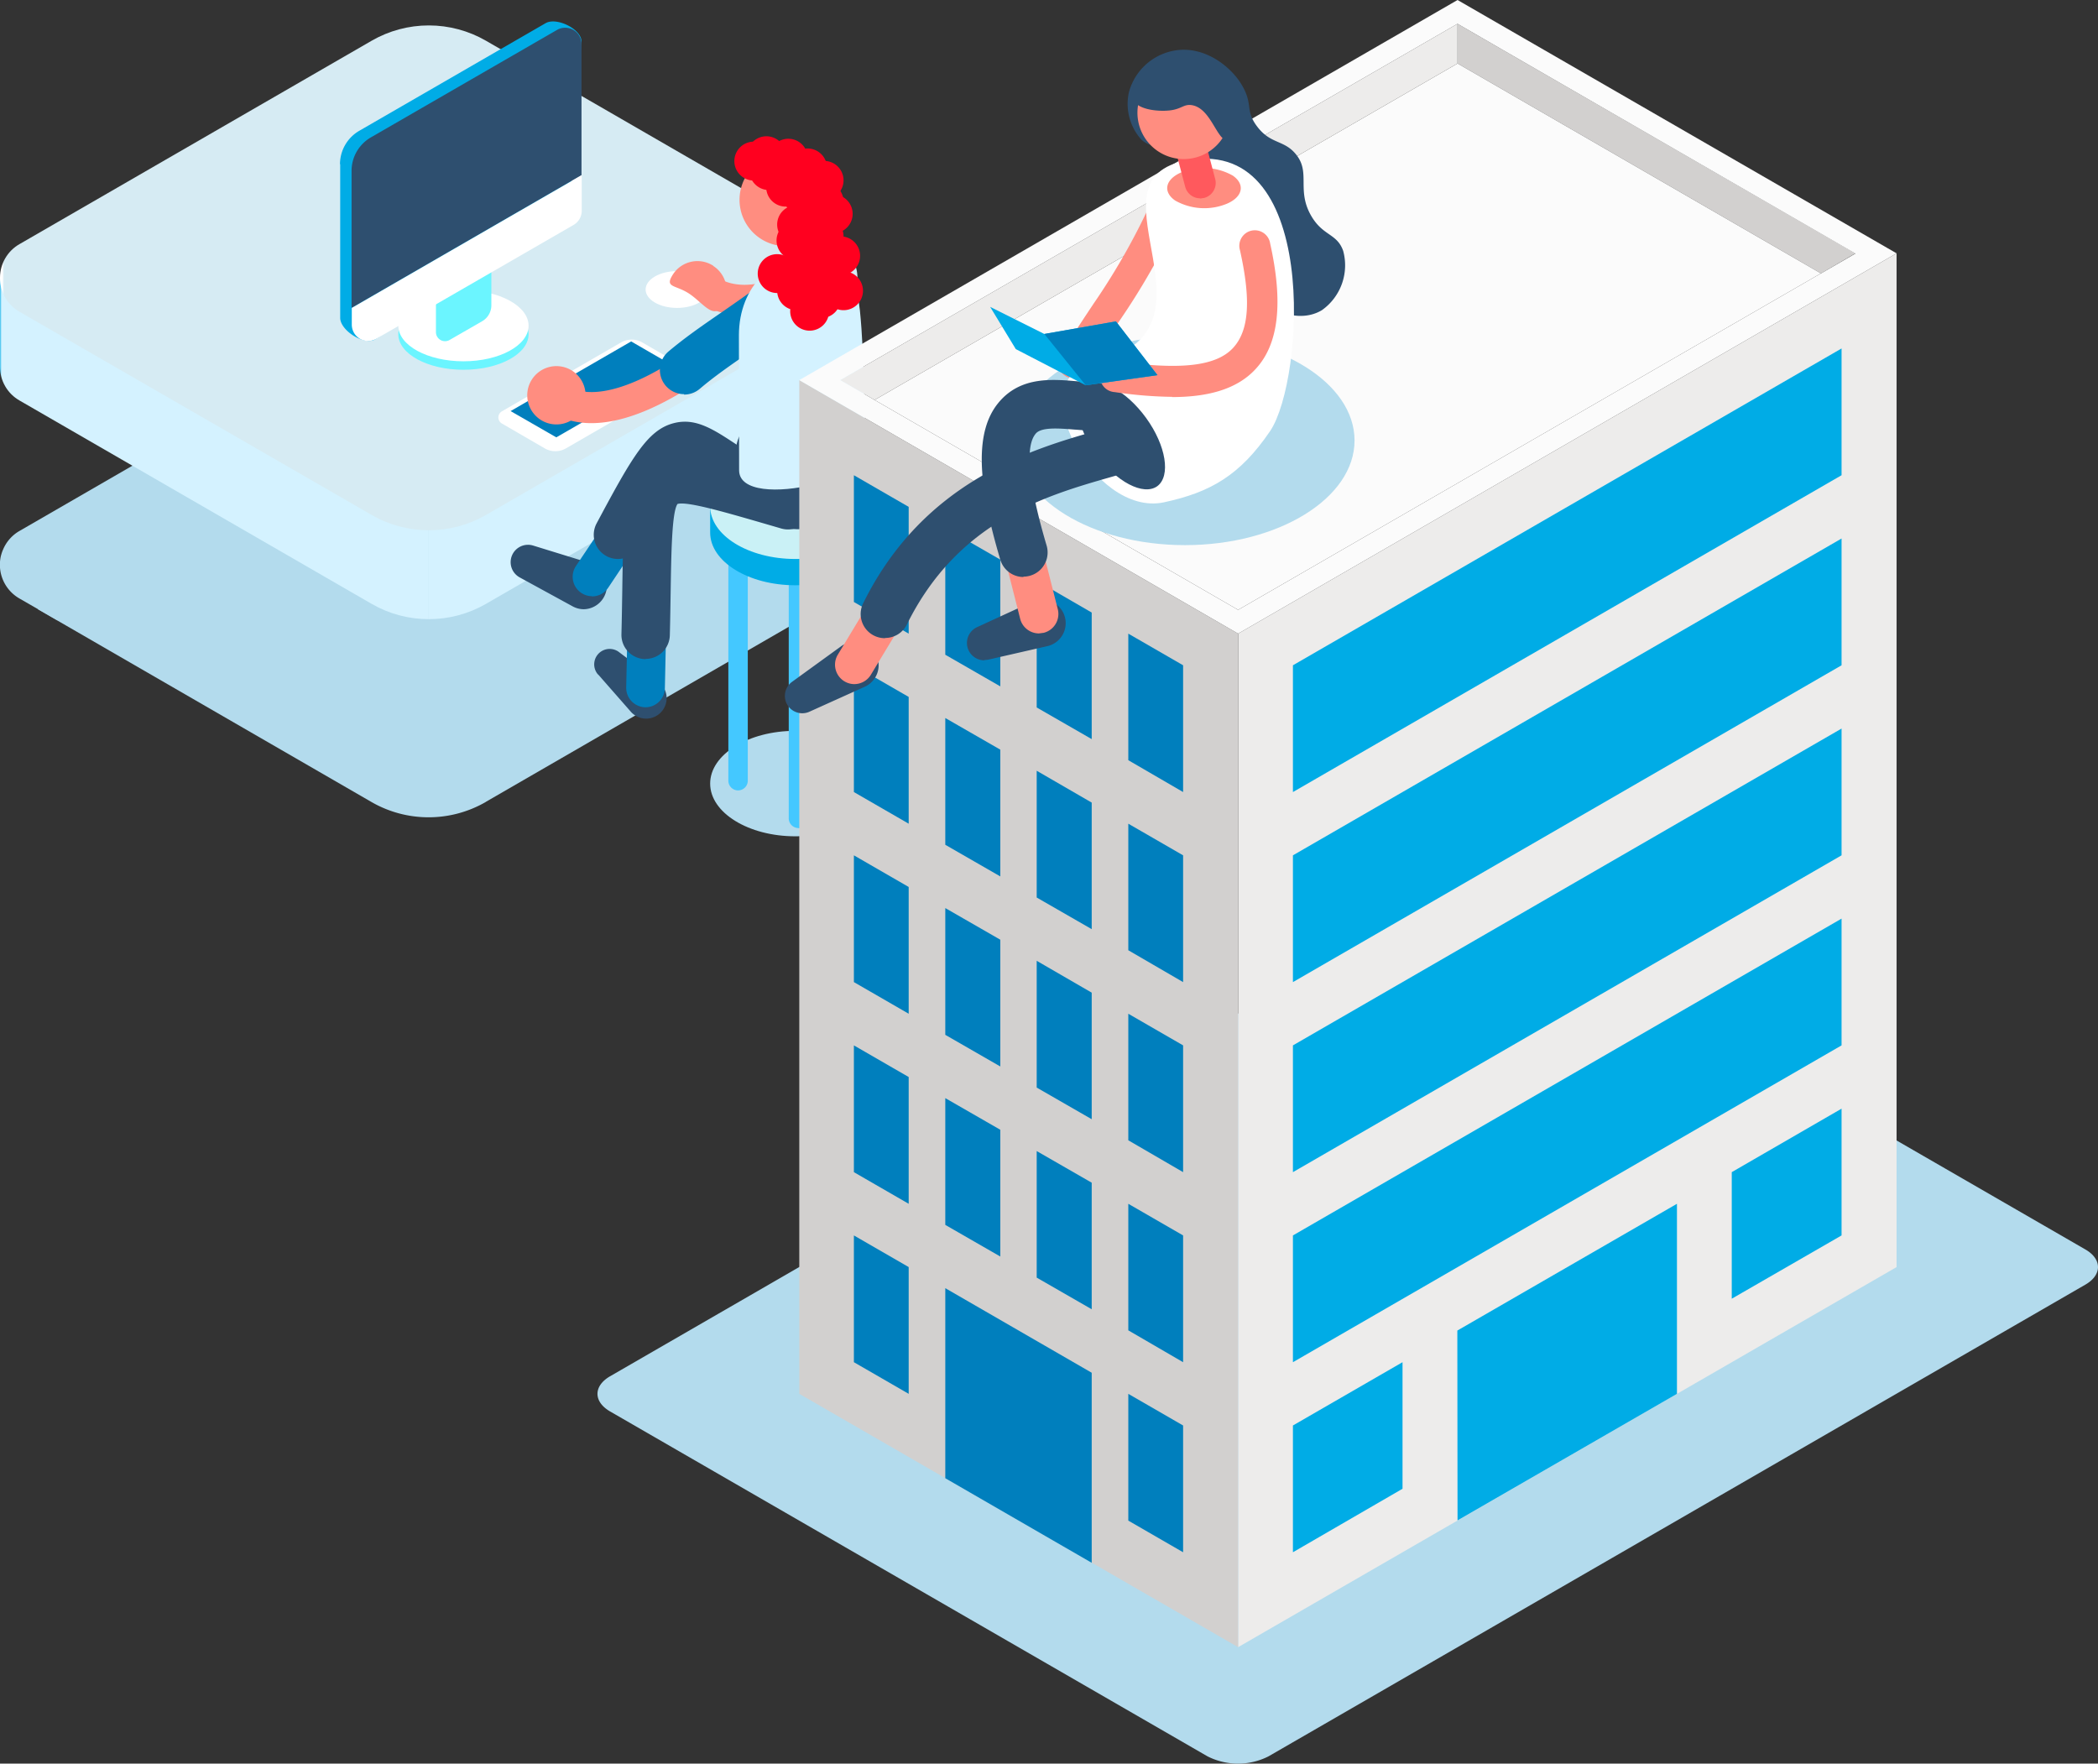 <svg xmlns="http://www.w3.org/2000/svg" xmlns:xlink="http://www.w3.org/1999/xlink" width="250" height="210.153" viewBox="0 0 250 210.153"><rect x="0" y="0" width="250" height="210.153" fill="#333333" stroke="none"/><defs><style>.a{fill:none;}.b,.d{isolation:isolate;}.c{clip-path:url(#a);}.d{mix-blend-mode:multiply;}.e{clip-path:url(#c);}.f{fill:#b3dbed;}.g{clip-path:url(#d);}.h{fill:url(#e);}.i{clip-path:url(#f);}.j{fill:url(#g);}.k{clip-path:url(#h);}.l{fill:url(#i);}.m{fill:#6bf5ff;}.n{fill:#fff;}.o{fill:#00ace6;}.p{fill:#2e4f6f;}.q{fill:#007fbd;}.r{fill:#44c8ff;}.s{fill:#caf1f6;}.t{fill:#ff8d80;}.u{fill:#ff595d;}.v{clip-path:url(#k);}.w{fill:url(#l);}.x{fill:#ff001f;}.y{clip-path:url(#n);}.z{fill:#edeceb;}.aa{fill:#d2d0cf;}.ab{fill:#fbfbfb;}.ac{clip-path:url(#o);}</style><clipPath id="a"><rect class="a" width="250" height="210.153"/></clipPath><clipPath id="c"><rect class="a" width="102.193" height="60.155"/></clipPath><clipPath id="d"><path class="a" d="M207.3,163.822v11.163a13.627,13.627,0,0,0,6.826-1.824l41.942-24.224a4.608,4.608,0,0,0,2.341-4.041V134.3Z" transform="translate(-207.3 -134.3)"/></clipPath><linearGradient id="e" x1="-1" y1="4.353" x2="-0.995" y2="4.353" gradientUnits="objectBoundingBox"><stop offset="0" stop-color="#00ace6"/><stop offset="1" stop-color="#d4f2ff"/></linearGradient><clipPath id="f"><path class="a" d="M0,144.972a4.608,4.608,0,0,0,2.341,4.041l41.942,24.224a13.627,13.627,0,0,0,6.826,1.824V163.9L0,134.4Z" transform="translate(0 -134.4)"/></clipPath><linearGradient id="g" x1="0" y1="4.353" x2="0.005" y2="4.353" xlink:href="#e"/><clipPath id="h"><path class="a" d="M44.283,14.117,2.341,38.341A4.608,4.608,0,0,0,0,42.357v.049a4.608,4.608,0,0,0,2.341,4.017l41.942,24.2a13.627,13.627,0,0,0,13.627,0L99.852,46.4a4.657,4.657,0,0,0,0-8.058L57.91,14.117a13.627,13.627,0,0,0-13.627,0" transform="translate(0 -12.291)"/></clipPath><linearGradient id="i" y1="3.409" x2="0.002" y2="3.409" gradientUnits="objectBoundingBox"><stop offset="0" stop-color="#fff"/><stop offset="1" stop-color="#d6ebf3"/></linearGradient><clipPath id="k"><path class="a" d="M357.3,133.137c0,8.083.025,4.534.025,16.042,0,2.612,4.731,2.711,8.871,1.7.567-.148,2.735-.838,3.228-1.06,1.676-.739,2.859-1.651,2.859-2.538,0-3.179,0-11.705-.567-17.176-.444-4.485-3.2-6.506-6.185-6.506-3.918,0-8.231,3.5-8.231,9.512" transform="translate(-357.3 -123.6)"/></clipPath><linearGradient id="l" x1="-5.763" y1="6.325" x2="-5.746" y2="6.325" xlink:href="#e"/><clipPath id="n"><rect class="a" width="178.807" height="103.238"/></clipPath><clipPath id="o"><rect class="a" width="40.389" height="24.951"/></clipPath></defs><g transform="translate(125 105.076)"><g class="b" transform="translate(-125 -105.076)"><g class="c"><g class="c"><g class="d" transform="translate(0 37.235)"><g class="e"><path class="f" d="M.7,266.242a4.632,4.632,0,0,1,.2-.542,4.632,4.632,0,0,0-.2.542" transform="translate(-0.528 -237.459)"/><path class="f" d="M125.086,153.4a13.627,13.627,0,0,0-2.883,1.257L103.4,165.5l18.8-10.843a13.627,13.627,0,0,1,2.883-1.257" transform="translate(-77.919 -152.833)"/><path class="f" d="M51.049,151.1a13.627,13.627,0,0,0-6.826,1.824l-18.8,10.843L2.306,177.123A4.608,4.608,0,0,0,.335,179.34a4.731,4.731,0,0,0-.2.542l-.049.172a4.633,4.633,0,0,0,2.193,5.126l4.534,2.612,44.234-25.53Z" transform="translate(0.035 -151.1)"/><path class="f" d="M222.8,153.3a13.628,13.628,0,0,1,3.006,1.281A13.628,13.628,0,0,0,222.8,153.3" transform="translate(-167.896 -152.758)"/><path class="f" d="M414.6,271.8v0" transform="translate(-312.431 -242.056)"/><path class="f" d="M256.068,177.123l-41.942-24.2A13.677,13.677,0,0,0,207.3,151.1v11.163l44.258,25.53,4.51-2.612a4.608,4.608,0,0,0,2.341-4.041v-.32a4.608,4.608,0,0,0-2.316-3.721" transform="translate(-156.216 -151.1)"/><path class="f" d="M71.7,241.726l39.749-22.967L71.7,195.817a13.627,13.627,0,0,0-13.627,0L18.3,218.784l39.749,22.967a13.627,13.627,0,0,0,13.627,0" transform="translate(-13.79 -183.422)"/></g></g></g><g class="g" transform="translate(51.084 33.095)"><rect class="h" width="51.084" height="40.665" transform="translate(0 0.025)"/></g><g class="i" transform="translate(0 33.12)"><rect class="j" width="51.084" height="40.665" transform="translate(0)"/></g><g class="k" transform="translate(0 3.029)"><rect class="l" width="102.957" height="60.764" transform="translate(0 0.002)"/></g><g class="c"><path class="m" d="M208.125,148.639c0,2.341-3.475,4.239-7.762,4.239s-7.762-1.9-7.762-4.239,3.475-4.239,7.762-4.239,7.762,1.9,7.762,4.239" transform="translate(-145.138 -108.816)"/><path class="n" d="M208.125,144.539c0,2.341-3.475,4.239-7.762,4.239s-7.762-1.9-7.762-4.239,3.475-4.239,7.762-4.239,7.762,1.9,7.762,4.239" transform="translate(-145.138 -105.726)"/><path class="m" d="M210.8,131.095v4.411a1.084,1.084,0,0,0,1.626.936l3.894-2.242a2.193,2.193,0,0,0,1.084-1.9v-5Z" transform="translate(-158.853 -95.93)"/><path class="o" d="M164.425,27.364v18.31c0,1.5,2.859,3.327,4.165,2.563L190.842,33.8a1.947,1.947,0,0,0,.986-1.7l1.355-19.345c0-1.5-2.982-2.957-4.288-2.193L166.716,23.372a4.608,4.608,0,0,0-2.316,3.992" transform="translate(-123.887 -7.797)"/><path class="p" d="M197.4,15.381a1.947,1.947,0,0,0-2.932-1.7L172.316,26.47A4.608,4.608,0,0,0,170,30.462V46.8l27.4-15.821Z" transform="translate(-128.107 -10.107)"/><path class="n" d="M173.032,104.192l23.484-13.553a1.947,1.947,0,0,0,.986-1.7V84.7l-27.4,15.821v1.971a1.947,1.947,0,0,0,2.932,1.7" transform="translate(-128.182 -63.828)"/><path class="n" d="M255.606,164.56l-14.194,8.206a.838.838,0,0,0,0,1.454l5.1,2.957a2.538,2.538,0,0,0,2.538,0l14.194-8.206a.838.838,0,0,0,0-1.454l-5.1-2.957a2.538,2.538,0,0,0-2.538,0" transform="translate(-181.604 -123.752)"/><path class="q" d="M261.267,165.1,246.9,173.4l5.446,3.13,14.367-8.28Z" transform="translate(-186.057 -124.415)"/><path class="n" d="M319.691,133.293c0,1.207-1.676,2.193-3.746,2.193s-3.746-.986-3.746-2.193,1.676-2.193,3.746-2.193,3.746.986,3.746,2.193" transform="translate(-235.266 -98.793)"/><path class="f" d="M343.4,359.684c0,3.475,4.559,6.284,10.153,6.284s10.153-2.809,10.153-6.284-4.559-6.284-10.153-6.284-10.153,2.809-10.153,6.284" transform="translate(-258.777 -266.313)"/><path class="r" d="M382.558,297.839a1.158,1.158,0,0,1-1.158-1.158V265.458a1.158,1.158,0,1,1,2.316,0v31.247a1.158,1.158,0,0,1-1.158,1.158" transform="translate(-287.413 -199.169)"/><path class="r" d="M411.858,281.039a1.158,1.158,0,0,1-1.158-1.158V248.658a1.158,1.158,0,0,1,2.316,0V279.88a1.158,1.158,0,0,1-1.158,1.158" transform="translate(-309.492 -186.509)"/><path class="r" d="M353.358,279.639a1.158,1.158,0,0,1-1.158-1.158V247.258a1.158,1.158,0,1,1,2.316,0V278.48a1.158,1.158,0,0,1-1.158,1.158" transform="translate(-265.409 -185.454)"/><path class="o" d="M343.4,244.8v3.13c0,3.475,4.559,6.284,10.153,6.284s10.153-2.809,10.153-6.284V244.8Z" transform="translate(-258.777 -184.475)"/><path class="s" d="M343.4,225.584c0,3.475,4.559,6.284,10.153,6.284s10.153-2.809,10.153-6.284-4.559-6.284-10.153-6.284-10.153,2.809-10.153,6.284" transform="translate(-258.777 -165.259)"/><path class="t" d="M260.314,177.6a3.475,3.475,0,1,0,1.035,4.805,3.475,3.475,0,0,0-1.035-4.805" transform="translate(-192.127 -133.418)"/><path class="t" d="M329.077,126.8a3.475,3.475,0,0,0-4.805,1.035c-1.035,1.6.271,1.207,1.9,2.267s2.908,3.13,3.943,1.528a3.475,3.475,0,0,0-1.035-4.805" transform="translate(-244.085 -95.132)"/><path class="p" d="M287.71,316.76l3.869,4.411a2.44,2.44,0,1,0,3.3-3.549L290.2,314.1a1.84,1.84,0,0,0-2.489,2.686" transform="translate(-216.443 -236.4)"/><path class="q" d="M305.115,298.634h-.049a2.316,2.316,0,0,1-2.267-2.366l.2-9.315a2.316,2.316,0,1,1,4.608.1l-.2,9.315a2.316,2.316,0,0,1-2.316,2.267" transform="translate(-228.18 -214.356)"/><path class="p" d="M255.666,271.108a2.809,2.809,0,0,1-1.355-.345L248,267.313a2.07,2.07,0,0,1,1.6-3.795l6.875,2.119a2.809,2.809,0,0,1-.838,5.471m-5.84-7.048Z" transform="translate(-186.075 -198.51)"/><path class="q" d="M279.24,256.707a2.316,2.316,0,0,1-1.922-3.6l3.918-5.84a2.316,2.316,0,0,1,3.844,2.563l-3.918,5.865a2.316,2.316,0,0,1-1.922,1.035" transform="translate(-208.688 -185.662)"/><path class="p" d="M290,220.278a2.883,2.883,0,0,1-2.538-4.239c4.239-7.935,6.087-11.163,9.216-11.952,2.612-.665,4.707.739,7.615,2.661a68.1,68.1,0,0,0,6.013,3.672,2.883,2.883,0,1,1-2.735,5.076,74.361,74.361,0,0,1-6.481-3.967,18.918,18.918,0,0,0-3.056-1.824c-1.109.838-3.622,5.545-5.5,9.044A2.883,2.883,0,0,1,290,220.278" transform="translate(-216.371 -153.669)"/><path class="p" d="M303.38,244.432h-.074a2.883,2.883,0,0,1-2.809-2.957c.049-1.922.074-3.672.1-5.224.123-8.748.2-12.74,3.154-14.933s6.851-1.035,14.638,1.232l2.686.764a2.883,2.883,0,1,1-1.577,5.545l-2.711-.789c-4.189-1.207-8.526-2.464-9.611-2.119-.665.961-.739,5.742-.813,10.375-.025,1.552-.049,3.327-.1,5.274a2.883,2.883,0,0,1-2.883,2.809" transform="translate(-226.446 -165.895)"/><path class="p" d="M363.292,214.5a7.122,7.122,0,0,1-1.035-.074,5.865,5.865,0,0,1-4.534-3.277,37.252,37.252,0,0,1-1.676-4.534,4.312,4.312,0,0,1,4.386-5.643l3.82.246a6.358,6.358,0,0,1,5.914,5.791,6.632,6.632,0,0,1-1.577,5.249,7.27,7.27,0,0,1-5.3,2.242m-1.06-7.639c.394,1.134.616,1.626.69,1.8h.025a1.578,1.578,0,0,0,1.38-.32c.271-.32.148-.32.1-.912a.567.567,0,0,0-.542-.468Z" transform="translate(-268.146 -151.439)"/><path class="u" d="M376.281,95.211a1.848,1.848,0,0,1-1.8-1.479l-1.9-9.216a1.849,1.849,0,0,1,3.622-.739l1.9,9.216a1.848,1.848,0,0,1-1.429,2.169l-.37.049" transform="translate(-280.741 -62.017)"/><path class="t" d="M368.223,81.85a5.52,5.52,0,1,0-2.992,2.988,5.52,5.52,0,0,0,2.992-2.988" transform="translate(-269.48 -55.926)"/><path class="t" d="M346.711,135.534a9.7,9.7,0,0,1-4.411-.986l1.848-3.2h-.025c.123.074,3.2,1.651,7.738-1.084a1.848,1.848,0,1,1,1.922,3.154,13.509,13.509,0,0,1-7.048,2.144" transform="translate(-257.948 -97.929)"/><path class="t" d="M268.945,174.788h-.271c-3.524-.1-5.1-1.824-5.274-2.021l2.785-2.415-.049-.049c.049.049,3.918,3.622,15.451-4.9a1.851,1.851,0,0,1,2.193,2.982c-5.766,4.239-10.744,6.407-14.835,6.407" transform="translate(-198.491 -124.369)"/><path class="q" d="M321.979,147.555a2.883,2.883,0,0,1-1.873-5.076c1.9-1.6,3.844-2.957,6.136-4.534,1.6-1.109,3.425-2.366,5.471-3.894a2.888,2.888,0,0,1,3.45,4.633c-2.144,1.577-3.992,2.883-5.619,4.017-2.169,1.5-4.017,2.785-5.692,4.214a2.883,2.883,0,0,1-1.873.69" transform="translate(-240.461 -100.586)"/></g><g class="v" transform="translate(88.048 30.458)"><rect class="w" width="15.254" height="28.42" transform="matrix(1, -0.01, 0.01, 1, -0.278, -0.01)"/></g><g class="c"><path class="x" d="M367.033,75.416a2.316,2.316,0,1,0-2.316,2.316,2.316,2.316,0,0,0,2.316-2.316" transform="translate(-273.095 -55.086)"/><path class="x" d="M376.433,69.416a2.316,2.316,0,1,0-2.316,2.316,2.316,2.316,0,0,0,2.316-2.316" transform="translate(-280.178 -50.565)"/><path class="x" d="M375.133,83.416a2.316,2.316,0,1,0-2.316,2.316,2.316,2.316,0,0,0,2.316-2.316" transform="translate(-279.199 -61.115)"/><path class="x" d="M382.833,86.916a2.316,2.316,0,1,0-2.316,2.316,2.316,2.316,0,0,0,2.316-2.316" transform="translate(-285.001 -63.752)"/><path class="x" d="M359.733,70.816a2.316,2.316,0,1,0-2.316,2.316,2.316,2.316,0,0,0,2.316-2.316" transform="translate(-267.594 -51.62)"/><path class="x" d="M365.833,68.216a2.316,2.316,0,1,0-2.316,2.316,2.316,2.316,0,0,0,2.316-2.316" transform="translate(-272.191 -49.66)"/><path class="x" d="M385.733,74.116a2.316,2.316,0,1,0-2.316,2.316,2.316,2.316,0,0,0,2.316-2.316" transform="translate(-287.187 -54.107)"/><path class="x" d="M393.733,80.116a2.316,2.316,0,1,0-2.316,2.316,2.316,2.316,0,0,0,2.316-2.316" transform="translate(-293.215 -58.628)"/><path class="x" d="M393.733,90.416a2.316,2.316,0,1,0-2.316,2.316,2.316,2.316,0,0,0,2.316-2.316" transform="translate(-293.215 -66.39)"/><path class="x" d="M398.133,96.316a2.316,2.316,0,1,0-2.316,2.316,2.316,2.316,0,0,0,2.316-2.316" transform="translate(-296.531 -70.836)"/><path class="x" d="M393.733,107.216a2.316,2.316,0,1,0-2.316,2.316,2.316,2.316,0,0,0,2.316-2.316" transform="translate(-293.215 -79.05)"/><path class="x" d="M401.733,116.616a2.316,2.316,0,1,0-2.316,2.316,2.316,2.316,0,0,0,2.316-2.316" transform="translate(-299.244 -86.133)"/><path class="x" d="M393.733,125.216a2.316,2.316,0,1,0-2.316,2.316,2.316,2.316,0,0,0,2.316-2.316" transform="translate(-293.215 -92.614)"/><path class="x" d="M389.533,116.616a2.316,2.316,0,1,0-2.316,2.316,2.316,2.316,0,0,0,2.316-2.316" transform="translate(-290.05 -86.133)"/><path class="x" d="M382.933,121.116a2.316,2.316,0,1,0-2.316,2.316,2.316,2.316,0,0,0,2.316-2.316" transform="translate(-285.077 -89.524)"/><path class="x" d="M380.133,109.216a2.316,2.316,0,1,0-2.316,2.316,2.316,2.316,0,0,0,2.316-2.316" transform="translate(-282.967 -80.557)"/><path class="x" d="M388.333,105.616a2.316,2.316,0,1,0-2.316,2.316,2.316,2.316,0,0,0,2.316-2.316" transform="translate(-289.146 -77.844)"/><path class="x" d="M380.433,101.516a2.316,2.316,0,1,0-2.316,2.316,2.316,2.316,0,0,0,2.316-2.316" transform="translate(-283.193 -74.754)"/><path class="x" d="M375.133,118.517a2.3,2.3,0,1,0,.025,0" transform="translate(-279.199 -87.565)"/><path class="x" d="M371.033,125.216a2.316,2.316,0,1,0-2.316,2.316,2.316,2.316,0,0,0,2.316-2.316" transform="translate(-276.109 -92.614)"/><path class="x" d="M386.733,143.416a2.316,2.316,0,1,0-2.316,2.316,2.316,2.316,0,0,0,2.316-2.316" transform="translate(-287.94 -106.329)"/><path class="x" d="M380.433,133.516a2.316,2.316,0,1,0-2.316,2.316,2.316,2.316,0,0,0,2.316-2.316" transform="translate(-283.193 -98.869)"/><path class="x" d="M392.333,137.316a2.316,2.316,0,1,0-2.316,2.316,2.316,2.316,0,0,0,2.316-2.316" transform="translate(-292.16 -101.732)"/><path class="x" d="M403.133,133.516a2.316,2.316,0,1,0-2.316,2.316,2.316,2.316,0,0,0,2.316-2.316" transform="translate(-300.299 -98.869)"/><g class="d" transform="translate(71.193 106.925)"><g class="y"><path class="f" d="M290.422,490.954c-2,1.158-2,3.031,0,4.189l71.193,41.1a8.039,8.039,0,0,0,7.27,0l97.339-56.21c2-1.158,2-3.031,0-4.189l-71.193-41.1a8.039,8.039,0,0,0-7.27,0Z" transform="translate(-288.919 -433.881)"/></g></g><path class="z" d="M677.162,122.5V243.3L598.7,288.592V167.818Z" transform="translate(-451.164 -92.313)"/><path class="aa" d="M752.212,38.853l-4.091,2.39H748.1L704.8,16.231V11.5Z" transform="translate(-531.118 -8.666)"/><path class="ab" d="M492.368,30.7l43.3,25.012L466.222,95.806,422.9,70.794Z" transform="translate(-318.686 -23.135)"/><path class="z" d="M479.858,11.5v4.731L410.391,56.325,406.3,53.959Z" transform="translate(-306.177 -8.666)"/><path class="aa" d="M438.792,214.012V334.786L386.5,304.6V183.8Z" transform="translate(-291.256 -138.507)"/><path class="ab" d="M508.259,32.578l4.091-2.366L464.938,2.834,391.379,45.293l4.091,2.366,43.322,25.012,69.443-40.094ZM464.938,0l52.316,30.187L438.792,75.505,386.5,45.293Z" transform="translate(-291.256)"/><path class="o" d="M704.7,597.206,730.871,582.1v22.647l-26.146,15.081Z" transform="translate(-531.043 -438.655)"/><path class="o" d="M625.2,206.253,690.577,168.5v15.106L625.2,221.359Z" transform="translate(-471.134 -126.977)"/><path class="o" d="M625.2,298.153,690.577,260.4v15.106L625.2,313.259Z" transform="translate(-471.134 -196.23)"/><path class="o" d="M625.2,390.053,690.577,352.3v15.106L625.2,405.159Z" transform="translate(-471.134 -265.484)"/><path class="o" d="M625.2,481.953,690.577,444.2v15.106L625.2,497.059Z" transform="translate(-471.134 -334.737)"/><path class="o" d="M837.4,543.665l13.085-7.565v15.106L837.4,558.747Z" transform="translate(-631.042 -403.991)"/><path class="o" d="M625.2,666.241l13.061-7.541v15.081L625.2,681.347Z" transform="translate(-471.134 -496.379)"/><path class="q" d="M412.9,229.8v15.106l6.53,3.77V233.57Z" transform="translate(-311.15 -173.171)"/><path class="q" d="M463.655,259.07v15.106l-6.555-3.77V255.3Z" transform="translate(-344.458 -192.387)"/><path class="q" d="M507.855,284.595v15.081l-6.555-3.77V280.8Z" transform="translate(-377.766 -211.603)"/><path class="q" d="M552.13,310.17v15.106l-6.53-3.795V306.4Z" transform="translate(-411.15 -230.895)"/><path class="q" d="M412.9,321.7v15.106l6.53,3.77V325.47Z" transform="translate(-311.15 -242.424)"/><path class="q" d="M463.655,350.97v15.106l-6.555-3.77V347.2Z" transform="translate(-344.458 -261.641)"/><path class="q" d="M507.855,376.495v15.081l-6.555-3.77V372.7Z" transform="translate(-377.766 -280.857)"/><path class="q" d="M552.13,402.07v15.106l-6.53-3.795V398.3Z" transform="translate(-411.15 -300.148)"/><path class="q" d="M412.9,413.6v15.106l6.53,3.77V417.37Z" transform="translate(-311.15 -311.678)"/><path class="q" d="M463.655,442.87v15.106l-6.555-3.77V439.1Z" transform="translate(-344.458 -330.894)"/><path class="q" d="M507.855,468.395v15.081l-6.555-3.77V464.6Z" transform="translate(-377.766 -350.11)"/><path class="q" d="M552.13,493.97v15.106l-6.53-3.795V490.2Z" transform="translate(-411.15 -369.402)"/><path class="q" d="M412.9,505.5v15.106l6.53,3.77V509.27Z" transform="translate(-311.15 -380.931)"/><path class="q" d="M463.655,534.77v15.106l-6.555-3.77V531Z" transform="translate(-344.458 -400.147)"/><path class="q" d="M507.855,560.37v15.081l-6.555-3.77V556.6Z" transform="translate(-377.766 -419.439)"/><path class="q" d="M552.13,585.87v15.106l-6.53-3.795V582.1Z" transform="translate(-411.15 -438.655)"/><path class="q" d="M412.9,597.4v15.106l6.53,3.77V601.17Z" transform="translate(-311.15 -450.185)"/><path class="q" d="M552.13,677.77v15.106l-6.53-3.77V674Z" transform="translate(-411.15 -507.908)"/><path class="q" d="M457.1,622.9l17.447,10.079v22.647L457.1,645.547Z" transform="translate(-344.458 -469.401)"/><path class="p" d="M550.713,24.191c3.524-.739,6.826,1.725,8.206,4.066s.37,2.982,1.774,4.879c1.7,2.316,3.376,1.552,4.855,3.622s-.074,4.115,1.626,7.072c1.4,2.44,3.08,2.095,3.82,4.189a6.548,6.548,0,0,1-2.538,7.072c-3.376,2.021-8.132-.813-9.561-3.844-.961-2.045.271-2.735-.32-5.89-.665-3.7-3.351-8.107-7.2-9.389-2.045-.69-3.08-.025-4.411-1.183a6.369,6.369,0,0,1-1.5-5.668,6.839,6.839,0,0,1,5.249-4.929" transform="translate(-410.94 -18.129)"/><g class="d" transform="translate(121.02 40.02)"><g class="ac"><path class="f" d="M491.1,174.869c0,6.9,9.044,12.469,20.182,12.469s20.207-5.594,20.207-12.469S522.445,162.4,511.307,162.4,491.1,167.969,491.1,174.869" transform="translate(-491.1 -162.4)"/></g></g><path class="t" d="M513.553,112.076a1.848,1.848,0,0,1-1.577-2.809c1.6-2.587,2.809-4.386,3.869-5.988a80.353,80.353,0,0,0,7.442-13.332,1.852,1.852,0,0,1,3.351,1.577,84.569,84.569,0,0,1-7.713,13.8c-1.06,1.552-2.242,3.327-3.795,5.865a1.848,1.848,0,0,1-1.577.887" transform="translate(-385.608 -66.98)"/><path class="p" d="M469.627,297.165a2.07,2.07,0,0,1-.862-3.943l6.53-3.006a2.809,2.809,0,1,1,1.8,5.274l-7,1.6-.468.049m-.37-3.647Z" transform="translate(-352.353 -218.481)"/><path class="t" d="M489.57,269.454a2.316,2.316,0,0,1-2.242-1.75l-1.848-7.294a2.316,2.316,0,1,1,4.485-1.134l1.848,7.294a2.316,2.316,0,0,1-1.676,2.809l-.567.074" transform="translate(-365.765 -193.974)"/><path class="n" d="M526.014,117.679c5.52-1.183,9.069-3.2,12.666-8.5,4.091-6.062,6.013-35.806-10.424-32.134-11.8,2.637,5.939,20.306-10.695,23.977-8.625,1.9,0,18.457,8.452,16.658" transform="translate(-387.325 -57.822)"/><path class="p" d="M530.4,197.372c-1.651,1.183-4.9-.517-7.294-3.82s-2.957-6.925-1.331-8.132,4.9.517,7.294,3.82,2.957,6.925,1.331,8.132" transform="translate(-392.498 -139.437)"/><path class="p" d="M479.709,207.2a2.883,2.883,0,0,1-2.76-2.07c-2.859-9.586-2.932-15.328-.271-18.63s6.6-2.859,9.561-2.612c.665.049,1.281.1,1.8.1a2.883,2.883,0,0,1-.074,5.766c-.715,0-1.479-.074-2.193-.123-1.848-.148-3.943-.32-4.608.493s-1.7,3.179,1.306,13.332a2.883,2.883,0,0,1-2.76,3.7" transform="translate(-357.753 -138.443)"/><path class="p" d="M381.593,318.822a2.07,2.07,0,0,1-1.207-3.746l5.816-4.214a2.809,2.809,0,1,1,2.785,4.83l-6.555,2.957a2.07,2.07,0,0,1-.862.172m-.665-3.549Z" transform="translate(-286.004 -233.829)"/><path class="t" d="M406.078,298.8a2.316,2.316,0,0,1-1.971-3.5l3.647-6.037a2.316,2.316,0,0,1,3.943,2.39l-3.647,6.037a2.316,2.316,0,0,1-1.971,1.109" transform="translate(-304.279 -217.279)"/><path class="p" d="M419.069,231.225a2.883,2.883,0,0,1-2.587-4.165c7.245-14.662,20.158-18.359,27.9-20.577l1.528-.444a2.889,2.889,0,1,1,1.626,5.545l-1.552.444c-7.664,2.193-18.186,5.2-24.3,17.57a2.883,2.883,0,0,1-2.587,1.6" transform="translate(-313.623 -155.178)"/><path class="t" d="M571.534,85.494c1.9-.813,2.193-2.316.69-3.351a7.055,7.055,0,0,0-6.161-.37c-1.9.838-2.193,2.316-.69,3.351a7.055,7.055,0,0,0,6.161.37" transform="translate(-425.329 -61.221)"/><path class="u" d="M569.659,65.554a1.848,1.848,0,0,1-1.774-1.38l-1.626-6.161a1.848,1.848,0,1,1,3.573-.936l1.626,6.161a1.848,1.848,0,0,1-1.306,2.267l-.468.074" transform="translate(-426.657 -41.921)"/><path class="t" d="M557.4,42.832a5.52,5.52,0,1,0-4.233-.206,5.52,5.52,0,0,0,4.233.206" transform="translate(-414.472 -24.203)"/><path class="t" d="M540.526,131.148a49.9,49.9,0,0,1-6.851-.567,1.848,1.848,0,1,1,.517-3.647c7.393,1.035,11.582.542,13.578-1.6s2.119-5.914.838-11.656a1.848,1.848,0,1,1,3.6-.789c1.577,7.1,1.01,12-1.75,14.958-2.341,2.538-5.988,3.327-9.956,3.327" transform="translate(-400.851 -83.859)"/><path class="p" d="M547.515,32.7c.493,1.183,2.859,1.454,4.312,1.306s1.7-.764,2.637-.641c2.39.32,3.031,4.386,4.436,4.239.813-.074,1.306-1.528,1.454-2.316.493-2.538-1.281-5.323-3.622-6.654a6.821,6.821,0,0,0-5.742-.542c-2.169.887-4.066,3.277-3.5,4.608" transform="translate(-412.497 -20.842)"/><path class="o" d="M478.8,148.4l6.456,3.228,8.526-1.5,4.953,6.407-8.551,1.207-8.329-4.312Z" transform="translate(-360.811 -111.83)"/><path class="q" d="M505,156.9l8.526-1.5,4.953,6.407-8.551,1.207Z" transform="translate(-380.554 -117.105)"/></g></g></g></g></svg>